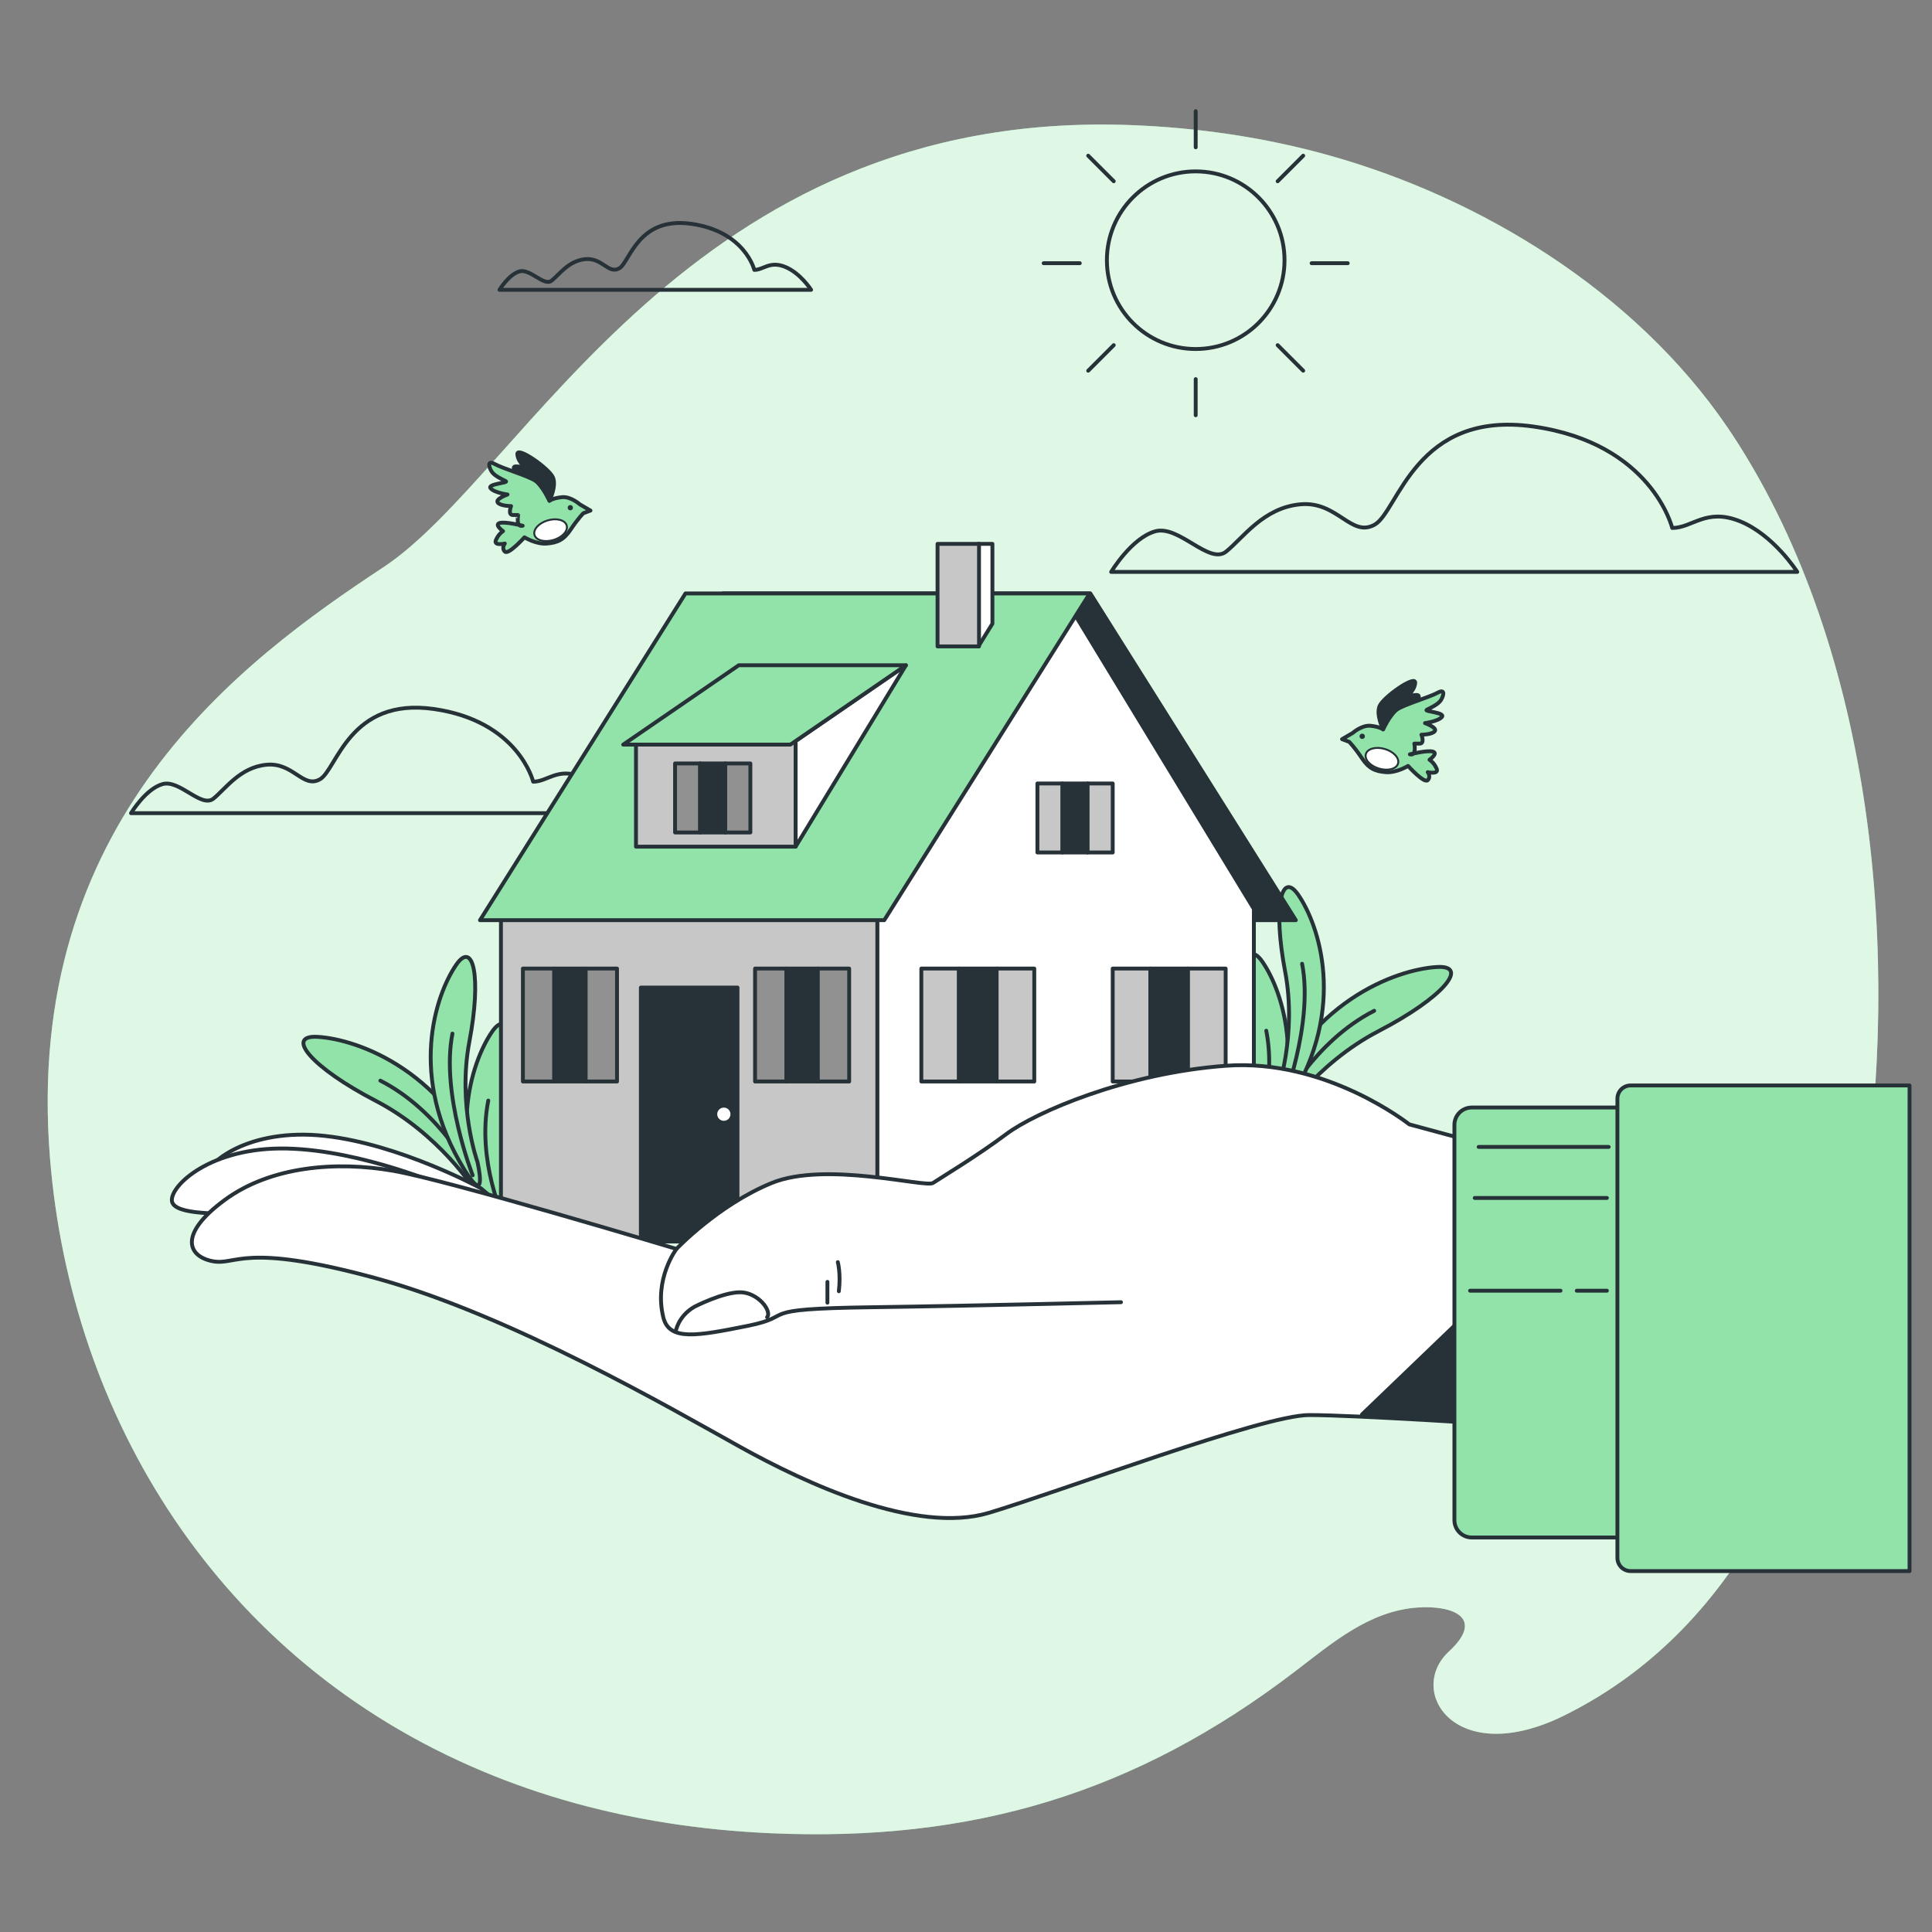 <svg xmlns="http://www.w3.org/2000/svg" xmlns:xlink="http://www.w3.org/1999/xlink" x="0px" y="0px" viewBox="0 0 500 500" style="enable-background:new 0 0 500 500;" xml:space="preserve"><rect x="0" y="0" width="500" height="500" fill="#808080" stroke="none"/><g id="Background_Simple">	<g>		<path style="fill:#92E3A9;" d="M452.282,118.763c-1.659-2.762-3.384-5.472-5.186-8.122c-23.997-35.26-63.947-59.4-102.773-70.333   c-17.009-4.797-34.472-7.306-51.905-7.947c-114.344-4.155-156.35,90.124-193.19,114.432   c-36.84,24.309-93.374,65.829-86.28,153.049c5.383,66.316,43.109,129.726,112.009,158.581c7.589,3.188,15.563,5.955,23.912,8.251   c15.531,4.273,32.363,6.955,50.5,7.762c52.092,2.321,94.389-10.236,135.763-41.857c9.617-7.35,19.183-15.641,31.664-16.549   c9.072-0.66,17.673,2.599,8.19,11.366c-11.145,10.305,1.715,30.572,30.006,16.491c47.251-23.517,66.689-74.256,75.846-125.85   C492.078,254.708,486.629,175.952,452.282,118.763z"></path>		<path style="opacity:0.7;fill:#FFFFFF;" d="M452.282,118.763c-1.659-2.762-3.384-5.472-5.186-8.122   c-23.997-35.26-63.947-59.4-102.773-70.333c-17.009-4.797-34.472-7.306-51.905-7.947c-114.344-4.155-156.35,90.124-193.19,114.432   c-36.84,24.309-93.374,65.829-86.28,153.049c5.383,66.316,43.109,129.726,112.009,158.581c7.589,3.188,15.563,5.955,23.912,8.251   c15.531,4.273,32.363,6.955,50.5,7.762c52.092,2.321,94.389-10.236,135.763-41.857c9.617-7.35,19.183-15.641,31.664-16.549   c9.072-0.66,17.673,2.599,8.19,11.366c-11.145,10.305,1.715,30.572,30.006,16.491c47.251-23.517,66.689-74.256,75.846-125.85   C492.078,254.708,486.629,175.952,452.282,118.763z"></path>	</g></g><g id="Clouds">	<path style="fill:none;stroke:#263238;stroke-linecap:round;stroke-linejoin:round;stroke-miterlimit:10;" d="M432.766,136.636  c0,0-5.248-21.867-35.862-26.241c-30.614-4.373-34.987,21.867-41.11,25.366c-6.123,3.499-9.621-6.123-19.243-5.248  c-9.622,0.875-14.87,8.747-19.243,12.246c-4.373,3.499-12.246-6.997-18.368-5.248c-6.123,1.749-11.371,10.496-11.371,10.496  h177.561c0,0-6.123-9.621-14.87-13.12C441.513,131.388,438.014,136.636,432.766,136.636z"></path>	<path style="fill:none;stroke:#263238;stroke-linecap:round;stroke-linejoin:round;stroke-miterlimit:10;" d="M137.986,202.3  c0,0-3.762-15.674-25.706-18.809c-21.944-3.135-25.079,15.674-29.468,18.182c-4.389,2.508-6.897-4.389-13.793-3.762  c-6.897,0.627-10.659,6.27-13.794,8.778c-3.135,2.508-8.778-5.016-13.167-3.762c-4.389,1.254-8.151,7.524-8.151,7.524h127.277  c0,0-4.389-6.897-10.659-9.405C144.256,198.538,141.748,202.3,137.986,202.3z"></path>	<path style="fill:none;stroke:#263238;stroke-linecap:round;stroke-linejoin:round;stroke-miterlimit:10;" d="M195.214,69.848  c0,0-2.384-9.932-16.288-11.918s-15.891,9.932-18.672,11.521c-2.781,1.589-4.37-2.781-8.74-2.384  c-4.37,0.397-6.754,3.973-8.74,5.562c-1.986,1.589-5.562-3.178-8.343-2.384c-2.781,0.795-5.165,4.767-5.165,4.767h80.648  c0,0-2.781-4.37-6.754-5.959C199.187,67.465,197.597,69.848,195.214,69.848z"></path></g><g id="Sun">	<g>					<circle style="fill:none;stroke:#263238;stroke-linecap:round;stroke-linejoin:round;stroke-miterlimit:10;" cx="309.446" cy="67.339" r="22.985"></circle>		<g>							<line style="fill:none;stroke:#263238;stroke-linecap:round;stroke-linejoin:round;stroke-miterlimit:10;" x1="309.446" y1="28.771" x2="309.446" y2="38.12"></line>							<line style="fill:none;stroke:#263238;stroke-linecap:round;stroke-linejoin:round;stroke-miterlimit:10;" x1="309.446" y1="98.115" x2="309.446" y2="107.465"></line>		</g>		<g>							<line style="fill:none;stroke:#263238;stroke-linecap:round;stroke-linejoin:round;stroke-miterlimit:10;" x1="337.269" y1="40.295" x2="330.658" y2="46.907"></line>							<line style="fill:none;stroke:#263238;stroke-linecap:round;stroke-linejoin:round;stroke-miterlimit:10;" x1="288.235" y1="89.329" x2="281.624" y2="95.94"></line>		</g>		<g>							<line style="fill:none;stroke:#263238;stroke-linecap:round;stroke-linejoin:round;stroke-miterlimit:10;" x1="348.793" y1="68.118" x2="339.443" y2="68.118"></line>							<line style="fill:none;stroke:#263238;stroke-linecap:round;stroke-linejoin:round;stroke-miterlimit:10;" x1="279.449" y1="68.118" x2="270.099" y2="68.118"></line>		</g>		<g>							<line style="fill:none;stroke:#263238;stroke-linecap:round;stroke-linejoin:round;stroke-miterlimit:10;" x1="337.269" y1="95.94" x2="330.658" y2="89.329"></line>							<line style="fill:none;stroke:#263238;stroke-linecap:round;stroke-linejoin:round;stroke-miterlimit:10;" x1="288.235" y1="46.907" x2="281.624" y2="40.295"></line>		</g>	</g></g><g id="Birds">	<g>		<g>			<path style="fill:#92E3A9;stroke:#263238;stroke-linecap:round;stroke-linejoin:round;stroke-miterlimit:10;" d="M364.867,195.22    c0,0,4.617-1.154,6.001-0.693c1.385,0.462-0.918,2.098-0.918,2.098s1.149,0.672,1.842,2.287c0.692,1.616-2.3,0.92-2.3,0.92    s0.915,1.158-0.008,2.081c-0.923,0.923-5.078-3.693-5.078-3.693s-3.001,1.847-5.771,1.616c-2.77-0.231-4.386-0.923-6.232-3.693    s-3.232-4.155-3.232-4.155l-1.847-0.692l2.77-1.616c0,0,2.308-2.077,4.616-1.847c2.308,0.231,3.232,0.923,3.232,0.923    s1.385-3.693,3.462-5.078c2.077-1.385,8.541-3.232,10.618-4.386c2.077-1.154,1.616,0.693,0.923,1.847s-2.77,2.077-3.693,2.539    c-0.923,0.462,4.847,0.693,3.924,1.847c-0.923,1.154-4.386,1.616-4.386,1.616s3.232,1.154,2.539,2.077    c-0.693,0.923-3.462,0.923-3.462,0.923s0.923,2.308-0.462,2.308c-1.385,0-1.385,0-1.385,0S366.714,195.682,364.867,195.22z"></path>			<path style="fill:#263238;stroke:#263238;stroke-linecap:round;stroke-linejoin:round;stroke-miterlimit:10;" d="    M357.942,188.757c0,0-1.847-3.693-0.923-6.001c0.923-2.308,9.464-8.31,9.233-6.001c-0.231,2.308-2.539,3.693-2.539,3.693    s3.462-1.154,3.462-0.231c0,0.923,0,0.923,0,0.923s-3.924,0.923-5.771,2.539C359.558,185.294,357.942,188.757,357.942,188.757z"></path>			<circle style="fill:#263238;" cx="352.539" cy="190.555" r="0.687"></circle>		</g>					<path style="fill:#FFFFFF;stroke:#263238;stroke-width:0.5;stroke-linecap:round;stroke-linejoin:round;stroke-miterlimit:10;" d="   M361.811,197.61c-0.415,1.4-2.616,1.981-4.916,1.299s-3.827-2.37-3.411-3.77c0.415-1.4,2.616-1.981,4.916-1.299   C360.699,194.522,362.226,196.21,361.811,197.61z"></path>	</g>	<g>		<g>			<path style="fill:#92E3A9;stroke:#263238;stroke-linecap:round;stroke-linejoin:round;stroke-miterlimit:10;" d="    M135.272,136.058c0,0-4.617-1.154-6.002-0.693c-1.385,0.462,0.919,2.098,0.919,2.098s-1.149,0.672-1.842,2.287    c-0.692,1.616,2.3,0.92,2.3,0.92s-0.915,1.158,0.008,2.081c0.923,0.923,5.078-3.693,5.078-3.693s3.001,1.847,5.771,1.616    c2.77-0.231,4.386-0.923,6.232-3.693s3.232-4.155,3.232-4.155l1.847-0.693l-2.77-1.616c0,0-2.308-2.077-4.617-1.847    c-2.308,0.231-3.232,0.923-3.232,0.923s-1.385-3.693-3.462-5.078c-2.077-1.385-8.541-3.232-10.618-4.386    c-2.077-1.154-1.616,0.692-0.923,1.847c0.692,1.154,2.77,2.077,3.693,2.539c0.923,0.462-4.847,0.692-3.924,1.847    c0.923,1.154,4.386,1.616,4.386,1.616s-3.232,1.154-2.539,2.077c0.693,0.923,3.462,0.923,3.462,0.923s-0.923,2.308,0.462,2.308    c1.385,0,1.385,0,1.385,0S133.426,136.52,135.272,136.058z"></path>			<path style="fill:#263238;stroke:#263238;stroke-linecap:round;stroke-linejoin:round;stroke-miterlimit:10;" d="    M142.197,129.595c0,0,1.847-3.693,0.923-6.001c-0.923-2.308-9.464-8.31-9.233-6.001c0.231,2.308,2.539,3.693,2.539,3.693    s-3.462-1.154-3.462-0.231c0,0.923,0,0.923,0,0.923s3.924,0.923,5.771,2.539C140.581,126.132,142.197,129.595,142.197,129.595z"></path>			<path style="fill:#263238;" d="M146.912,131.393c0,0.38,0.308,0.687,0.687,0.687c0.38,0,0.687-0.308,0.687-0.687    c0-0.38-0.308-0.687-0.687-0.687C147.22,130.706,146.912,131.014,146.912,131.393z"></path>		</g>					<path style="fill:#FFFFFF;stroke:#263238;stroke-width:0.5;stroke-linecap:round;stroke-linejoin:round;stroke-miterlimit:10;" d="   M138.328,138.448c0.415,1.4,2.616,1.981,4.916,1.299c2.299-0.683,3.827-2.37,3.411-3.77c-0.415-1.4-2.616-1.981-4.916-1.299   C139.44,135.36,137.913,137.048,138.328,138.448z"></path>	</g></g><g id="Plants">	<g>		<g>			<path style="fill:#92E3A9;stroke:#263238;stroke-linecap:round;stroke-linejoin:round;stroke-miterlimit:10;" d="    M122.877,307.967c0,0-9.127-14.513-25.668-23.091c-16.541-8.577-23.594-17.047-15.01-16.542    c10.415,0.613,34.002,8.883,44.723,37.984C131.548,318.875,122.877,307.967,122.877,307.967"></path>			<path style="fill:none;stroke:#263238;stroke-linecap:round;stroke-linejoin:round;stroke-miterlimit:10;" d="M122.327,304.175    c0,0-8.271-16.542-23.893-24.506"></path>		</g>		<g>			<path style="fill:#92E3A9;stroke:#263238;stroke-linecap:round;stroke-linejoin:round;stroke-miterlimit:10;" d="    M132.824,318.002c0,0-5.217-14.591-2.074-31.137c3.143-16.545,1.063-26.287-3.372-19.905    c-5.381,7.744-12.677,29.125,2.016,52.996C135.733,330.256,132.824,318.002,132.824,318.002"></path>			<path style="fill:none;stroke:#263238;stroke-linecap:round;stroke-linejoin:round;stroke-miterlimit:10;" d="M130.436,315.494    c0,0-7.136-15.116-4.071-30.666"></path>		</g>		<g>			<path style="fill:#92E3A9;stroke:#263238;stroke-linecap:round;stroke-linejoin:round;stroke-miterlimit:10;" d="    M123.553,300.669c0,0-5.217-14.591-2.074-31.137c3.143-16.545,1.063-26.287-3.372-19.905    c-5.381,7.743-12.677,29.125,2.016,52.996C126.462,312.923,123.553,300.669,123.553,300.669"></path>			<path style="fill:none;stroke:#263238;stroke-linecap:round;stroke-linejoin:round;stroke-miterlimit:10;" d="M122.327,304.175    c0,0-8.298-21.13-5.233-36.68"></path>		</g>	</g>	<g>		<g>			<path style="fill:#92E3A9;stroke:#263238;stroke-linecap:round;stroke-linejoin:round;stroke-miterlimit:10;" d="M331.196,289.89    c0,0,9.127-14.513,25.668-23.091c16.542-8.577,23.594-17.046,15.01-16.542c-10.415,0.613-34.002,8.883-44.724,37.984    C322.525,300.798,331.196,289.89,331.196,289.89"></path>			<path style="fill:none;stroke:#263238;stroke-linecap:round;stroke-linejoin:round;stroke-miterlimit:10;" d="M331.746,286.098    c0,0,8.271-16.542,23.893-24.506"></path>		</g>		<g>			<path style="fill:#92E3A9;stroke:#263238;stroke-linecap:round;stroke-linejoin:round;stroke-miterlimit:10;" d="    M321.249,299.925c0,0,5.217-14.592,2.074-31.137c-3.143-16.545-1.063-26.287,3.372-19.905    c5.381,7.743,12.677,29.125-2.016,52.996C318.34,312.179,321.249,299.925,321.249,299.925"></path>			<path style="fill:none;stroke:#263238;stroke-linecap:round;stroke-linejoin:round;stroke-miterlimit:10;" d="M323.637,297.417    c0,0,7.136-15.116,4.071-30.666"></path>		</g>		<g>			<path style="fill:#92E3A9;stroke:#263238;stroke-linecap:round;stroke-linejoin:round;stroke-miterlimit:10;" d="M330.52,282.592    c0,0,5.217-14.592,2.074-31.137c-3.143-16.545-1.063-26.287,3.372-19.905c5.381,7.744,12.677,29.125-2.016,52.996    C327.611,294.846,330.52,282.592,330.52,282.592"></path>			<path style="fill:none;stroke:#263238;stroke-linecap:round;stroke-linejoin:round;stroke-miterlimit:10;" d="M331.746,286.098    c0,0,8.298-21.13,5.233-36.68"></path>		</g>	</g></g><g id="House">	<g>		<polygon style="fill:#263238;stroke:#263238;stroke-linecap:round;stroke-linejoin:round;stroke-miterlimit:10;" points="   335.361,238.144 240.302,238.144 187.12,153.576 282.179,153.576   "></polygon>					<rect x="129.644" y="235.238" style="fill:#C7C7C7;stroke:#263238;stroke-linecap:round;stroke-linejoin:round;stroke-miterlimit:10;" width="97.43" height="86.063"></rect>		<polygon style="fill:#FFFFFF;stroke:#263238;stroke-linecap:round;stroke-linejoin:round;stroke-miterlimit:10;" points="   324.504,321.301 227.074,321.301 227.074,235.238 276.601,156.482 324.504,235.238   "></polygon>		<g>							<rect x="238.441" y="250.664" style="fill:#C7C7C7;stroke:#263238;stroke-linecap:round;stroke-linejoin:round;stroke-miterlimit:10;" width="9.743" height="29.229"></rect>							<rect x="248.184" y="250.664" style="fill:#263238;stroke:#263238;stroke-linecap:round;stroke-linejoin:round;stroke-miterlimit:10;" width="9.743" height="29.229"></rect>							<rect x="257.927" y="250.664" style="fill:#C7C7C7;stroke:#263238;stroke-linecap:round;stroke-linejoin:round;stroke-miterlimit:10;" width="9.743" height="29.229"></rect>		</g>		<g>							<rect x="195.41" y="250.664" style="fill:#919191;stroke:#263238;stroke-linecap:round;stroke-linejoin:round;stroke-miterlimit:10;" width="8.119" height="29.229"></rect>							<rect x="203.529" y="250.664" style="fill:#263238;stroke:#263238;stroke-linecap:round;stroke-linejoin:round;stroke-miterlimit:10;" width="8.119" height="29.229"></rect>							<rect x="211.648" y="250.664" style="fill:#919191;stroke:#263238;stroke-linecap:round;stroke-linejoin:round;stroke-miterlimit:10;" width="8.119" height="29.229"></rect>		</g>		<g>							<rect x="135.328" y="250.664" style="fill:#919191;stroke:#263238;stroke-linecap:round;stroke-linejoin:round;stroke-miterlimit:10;" width="8.119" height="29.229"></rect>							<rect x="143.447" y="250.664" style="fill:#263238;stroke:#263238;stroke-linecap:round;stroke-linejoin:round;stroke-miterlimit:10;" width="8.119" height="29.229"></rect>							<rect x="151.566" y="250.664" style="fill:#919191;stroke:#263238;stroke-linecap:round;stroke-linejoin:round;stroke-miterlimit:10;" width="8.119" height="29.229"></rect>		</g>		<g>							<rect x="287.968" y="250.664" style="fill:#C7C7C7;stroke:#263238;stroke-linecap:round;stroke-linejoin:round;stroke-miterlimit:10;" width="9.743" height="29.229"></rect>							<rect x="297.711" y="250.664" style="fill:#263238;stroke:#263238;stroke-linecap:round;stroke-linejoin:round;stroke-miterlimit:10;" width="9.743" height="29.229"></rect>							<rect x="307.454" y="250.664" style="fill:#C7C7C7;stroke:#263238;stroke-linecap:round;stroke-linejoin:round;stroke-miterlimit:10;" width="9.743" height="29.229"></rect>		</g>		<g>							<rect x="268.482" y="202.761" style="fill:#C7C7C7;stroke:#263238;stroke-linecap:round;stroke-linejoin:round;stroke-miterlimit:10;" width="6.495" height="17.862"></rect>							<rect x="274.977" y="202.761" style="fill:#263238;stroke:#263238;stroke-linecap:round;stroke-linejoin:round;stroke-miterlimit:10;" width="6.495" height="17.862"></rect>							<rect x="281.473" y="202.761" style="fill:#C7C7C7;stroke:#263238;stroke-linecap:round;stroke-linejoin:round;stroke-miterlimit:10;" width="6.495" height="17.862"></rect>		</g>		<polygon style="fill:#92E3A9;stroke:#263238;stroke-linecap:round;stroke-linejoin:round;stroke-miterlimit:10;" points="   124.222,238.144 228.842,238.144 282.024,153.576 177.404,153.576   "></polygon>		<g>							<rect x="164.592" y="191.775" style="fill:#C7C7C7;stroke:#263238;stroke-linecap:round;stroke-linejoin:round;stroke-miterlimit:10;" width="41.314" height="27.34"></rect>			<polygon style="fill:#FFFFFF;stroke:#263238;stroke-linecap:round;stroke-linejoin:round;stroke-miterlimit:10;" points="    205.906,191.775 234.455,172.168 205.906,219.115    "></polygon>			<polygon style="fill:#92E3A9;stroke:#263238;stroke-linecap:round;stroke-linejoin:round;stroke-miterlimit:10;" points="    161.281,192.704 204.553,192.704 234.455,172.168 191.19,172.168    "></polygon>		</g>		<g>							<rect x="174.707" y="197.58" style="fill:#919191;stroke:#263238;stroke-linecap:round;stroke-linejoin:round;stroke-miterlimit:10;" width="6.495" height="17.862"></rect>							<rect x="181.202" y="197.58" style="fill:#263238;stroke:#263238;stroke-linecap:round;stroke-linejoin:round;stroke-miterlimit:10;" width="6.495" height="17.862"></rect>							<rect x="187.698" y="197.58" style="fill:#919191;stroke:#263238;stroke-linecap:round;stroke-linejoin:round;stroke-miterlimit:10;" width="6.495" height="17.862"></rect>		</g>		<g>			<polygon style="fill:#FFFFFF;stroke:#263238;stroke-linecap:round;stroke-linejoin:round;stroke-miterlimit:10;" points="    256.836,140.75 253.203,140.75 253.203,167.285 256.836,161.418    "></polygon>							<rect x="242.633" y="140.75" style="fill:#C7C7C7;stroke:#263238;stroke-linecap:round;stroke-linejoin:round;stroke-miterlimit:10;" width="10.738" height="26.535"></rect>		</g>		<g>							<rect x="165.856" y="255.578" style="fill:#263238;stroke:#263238;stroke-linecap:round;stroke-linejoin:round;stroke-miterlimit:10;" width="25.007" height="65.723"></rect>			<path style="fill:#FFFFFF;stroke:#263238;stroke-linecap:round;stroke-linejoin:round;stroke-miterlimit:10;" d="    M189.543,288.355c0-1.222-0.991-2.213-2.213-2.213c-1.222,0-2.213,0.991-2.213,2.213c0,1.222,0.991,2.213,2.213,2.213    C188.552,290.569,189.543,289.578,189.543,288.355z"></path>		</g>	</g></g><g id="Hand">	<g>		<g>			<path style="fill:#FFFFFF;stroke:#263238;stroke-linecap:round;stroke-linejoin:round;stroke-miterlimit:10;" d="    M124.487,307.553c0,0-20.943-11.461-40.5-13.589s-30.872,6.983-30.775,10.94c0.097,3.956,13.67,4.252,16.245,4.913    c2.575,0.661,18.304-3.682,41.516,1.833c23.212,5.515,26.185,6.649,26.185,6.649L124.487,307.553z"></path>			<path style="fill:#FFFFFF;stroke:#263238;stroke-linecap:round;stroke-linejoin:round;stroke-miterlimit:10;" d="    M115.727,307.291c0,0-21.852-9.615-41.52-10.052c-19.667-0.437-30.156,9.615-29.719,13.548    c0.437,3.933,13.986,3.059,16.608,3.496c2.622,0.437,17.919-5.245,41.519-1.748c23.601,3.496,26.66,4.37,26.66,4.37    L115.727,307.291z"></path>			<path style="fill:#FFFFFF;stroke:#263238;stroke-linecap:round;stroke-linejoin:round;stroke-miterlimit:10;" d="    M395.066,299.202l-30.345-8.218c0,0-21.494-17.069-47.414-15.172c-25.919,1.897-49.31,12.012-56.896,17.701    c-7.586,5.69-17.069,11.379-18.965,12.644c-1.897,1.264-27.816-5.69-41.724,0c-13.908,5.69-24.655,17.069-24.655,17.069    s-58.793-17.701-73.333-20.23c-14.54-2.529-31.609-1.264-43.621,7.586c-12.012,8.85-9.483,14.54-3.161,15.805    c6.322,1.264,7.586-5.057,42.356,4.425c34.77,9.483,77.126,34.138,94.195,43.621c17.069,9.483,45.517,22.759,64.483,17.069    c18.965-5.69,70.805-25.287,82.816-25.287c12.011,0,50.575,2.529,50.575,2.529L395.066,299.202z"></path>			<polygon style="fill:#263238;stroke:#263238;stroke-linecap:round;stroke-linejoin:round;stroke-miterlimit:10;" points="    378.563,341.023 352.483,366.06 389.376,368.742    "></polygon>			<path style="fill:none;stroke:#263238;stroke-linecap:round;stroke-linejoin:round;stroke-miterlimit:10;" d="M175.066,323.225    c0,0-5.872,7.717-3.397,17.719c1.529,6.177,8.741,4.808,21.852,2.185c13.111-2.622,0.874-4.37,31.467-4.807    c30.593-0.437,63.372-1.311,65.12-1.311"></path>			<path style="fill:none;stroke:#263238;stroke-linecap:round;stroke-linejoin:round;stroke-miterlimit:10;" d="M174.845,344.667    c0,0,0.583-3.992,4.844-6.459c0,0,7.266-3.768,11.841-3.768c4.575,0,8.342,4.844,6.997,6.459"></path>							<line style="fill:none;stroke:#263238;stroke-linecap:round;stroke-linejoin:round;stroke-miterlimit:10;" x1="214.135" y1="337.132" x2="214.135" y2="331.749"></line>			<path style="fill:none;stroke:#263238;stroke-linecap:round;stroke-linejoin:round;stroke-miterlimit:10;" d="M216.826,326.636    c0,0,0.807,2.96,0.269,7.535"></path>		</g>		<path style="fill:#92E3A9;stroke:#263238;stroke-linecap:round;stroke-linejoin:round;stroke-miterlimit:10;" d="M421.661,397.9   h-40.773c-2.479,0-4.489-2.01-4.489-4.489V291.116c0-2.479,2.01-4.489,4.489-4.489h40.773V397.9z"></path>		<g>			<path style="fill:#92E3A9;stroke:#263238;stroke-linecap:round;stroke-linejoin:round;stroke-miterlimit:10;" d="    M494.187,406.593h-72.188c-1.886,0-3.415-1.529-3.415-3.414V284.329c0-1.886,1.529-3.414,3.415-3.414h72.188V406.593z"></path>		</g>	</g>	<g>					<line style="fill:#92E3A9;stroke:#263238;stroke-linecap:round;stroke-linejoin:round;stroke-miterlimit:10;" x1="382.674" y1="296.823" x2="416.324" y2="296.823"></line>					<line style="fill:#92E3A9;stroke:#263238;stroke-linecap:round;stroke-linejoin:round;stroke-miterlimit:10;" x1="415.866" y1="310.027" x2="381.656" y2="310.027"></line>					<line style="fill:#92E3A9;stroke:#263238;stroke-linecap:round;stroke-linejoin:round;stroke-miterlimit:10;" x1="380.456" y1="334.034" x2="403.863" y2="334.034"></line>	</g>			<line style="fill:#92E3A9;stroke:#263238;stroke-linecap:round;stroke-linejoin:round;stroke-miterlimit:10;" x1="408.064" y1="334.034" x2="415.866" y2="334.034"></line></g></svg>